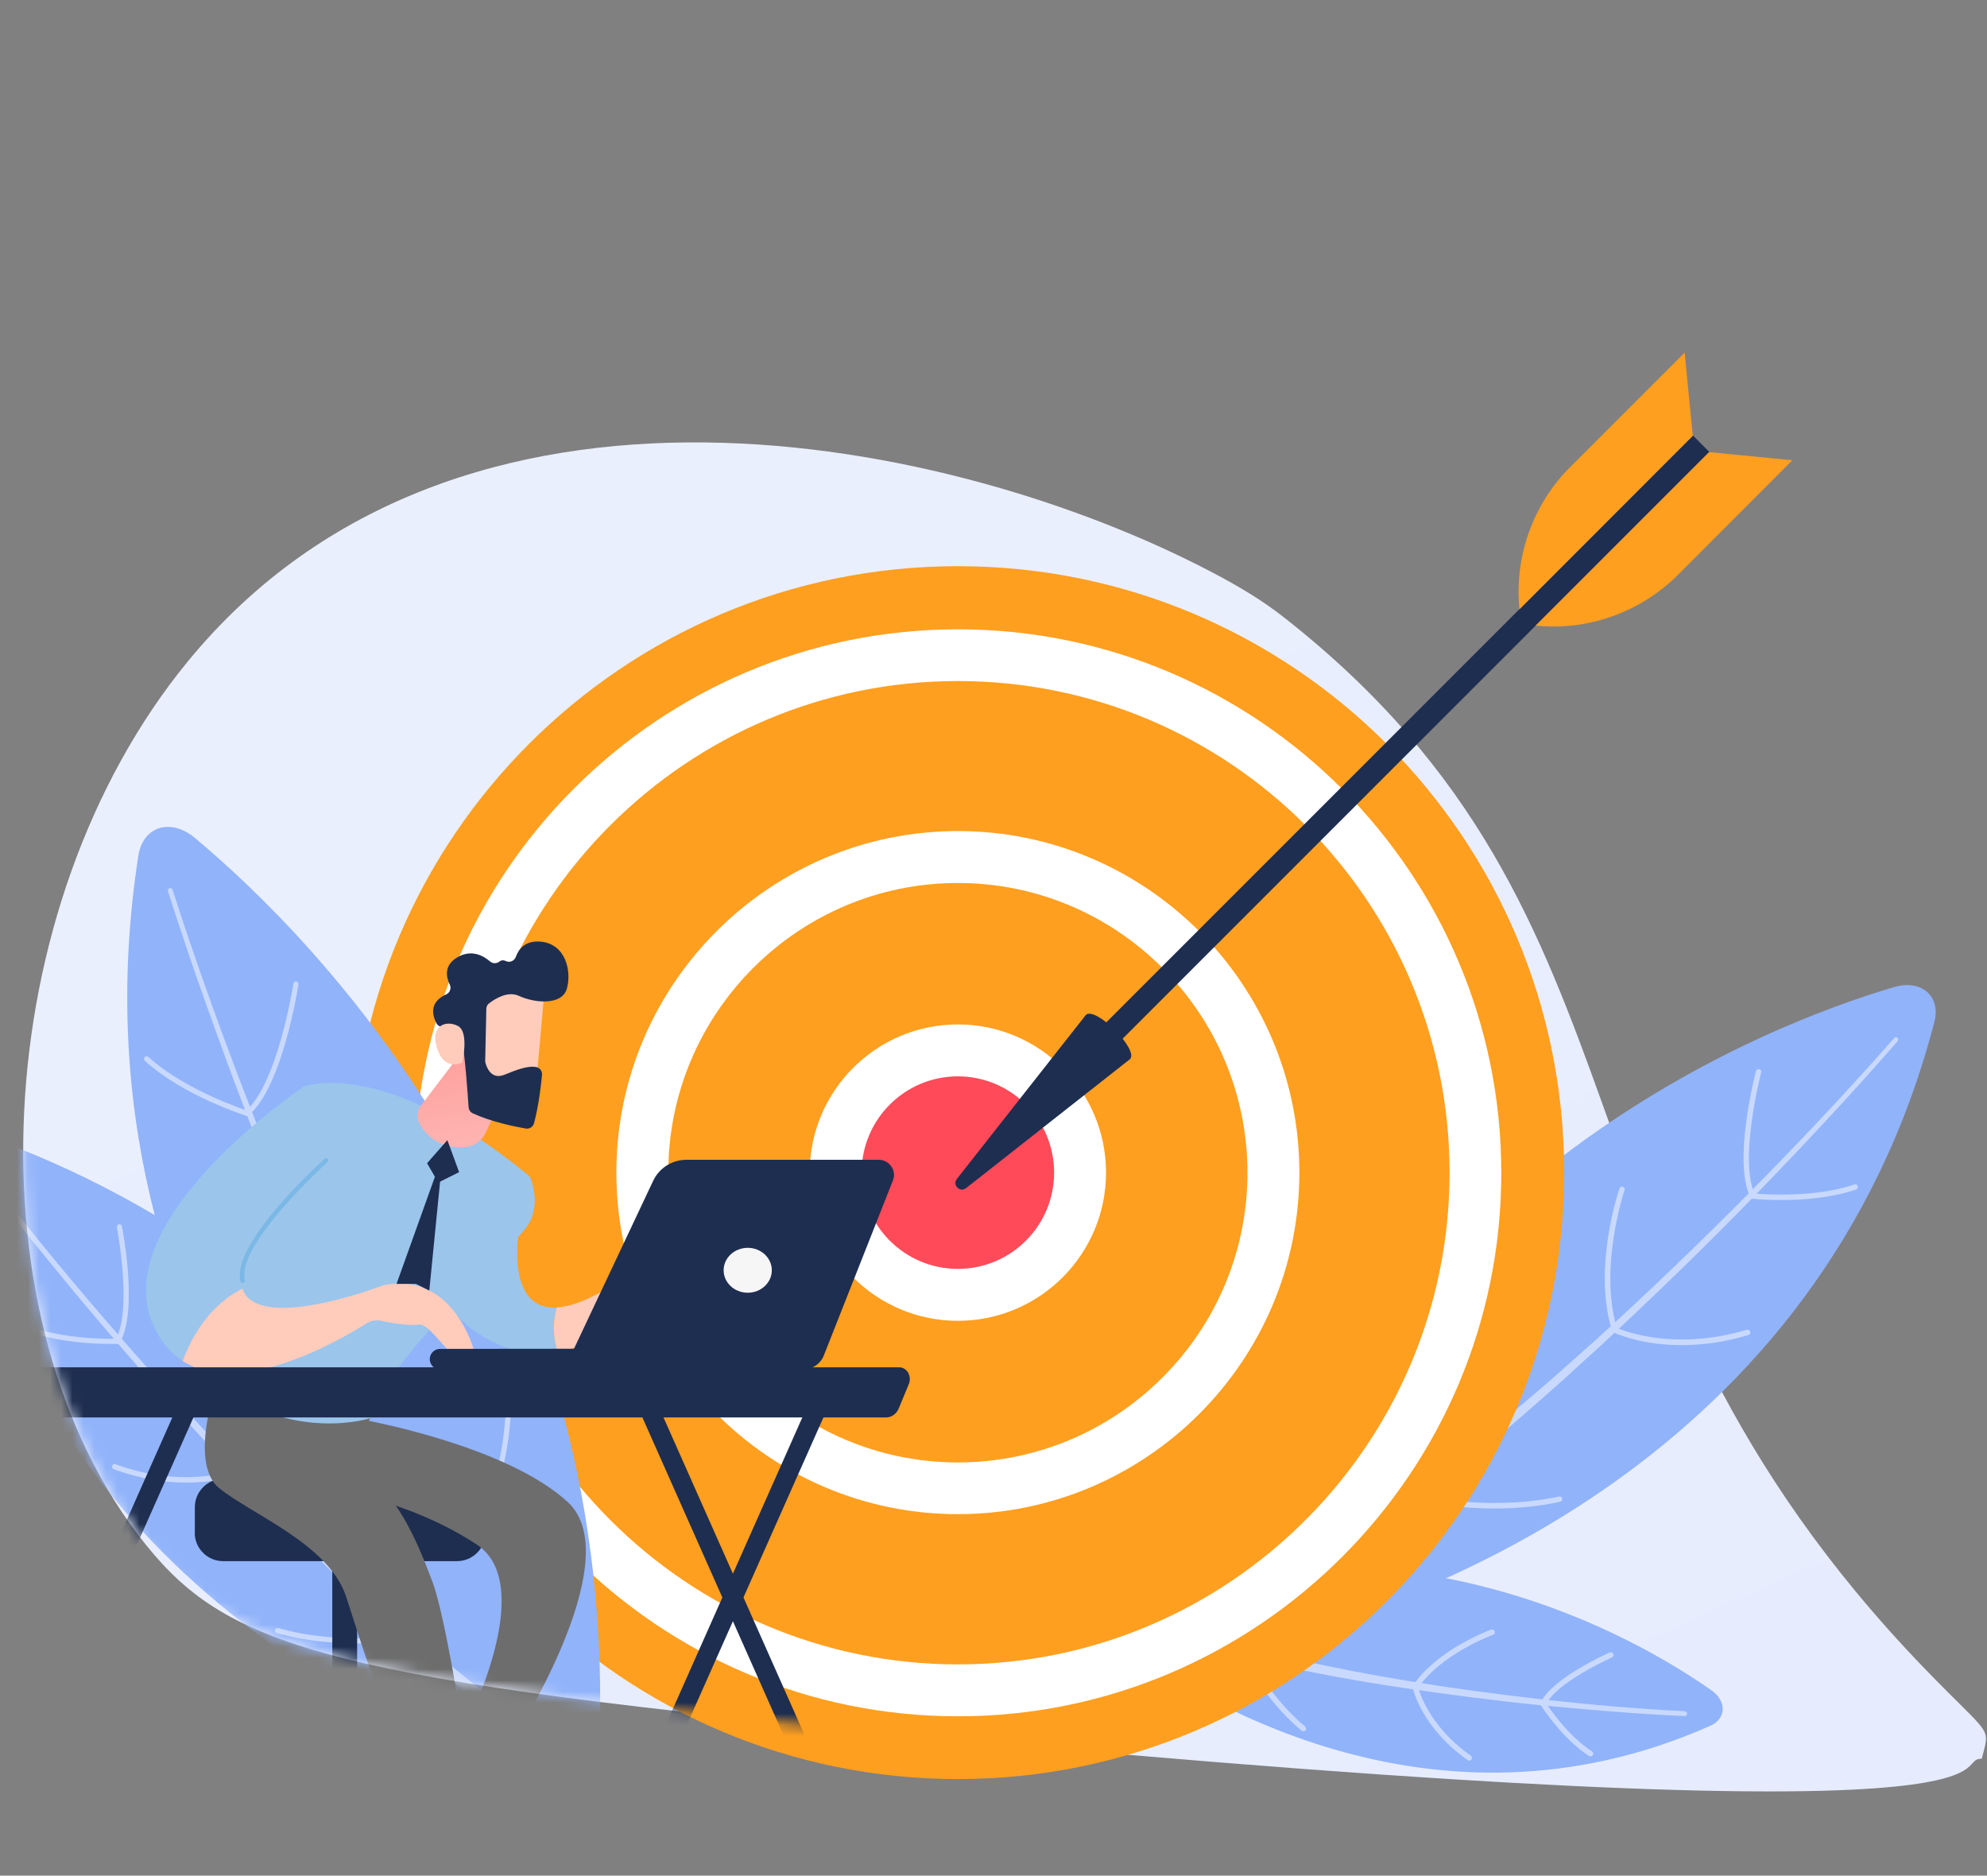 <?xml version="1.0" encoding="UTF-8"?> <svg xmlns="http://www.w3.org/2000/svg" width="178" height="168" viewBox="0 0 178 168" fill="none"><rect x="0" y="0" width="178" height="168" fill="#808080" stroke="none"/><g clip-path="url(#clip0_2020_18039)"><path d="M177.532 157.528C174.326 157.528 186.208 165.281 83.078 155.556C29.69 150.523 20.54 147.636 13.076 138.372C-3.055 118.351 -1.135 81.143 16.824 59.244C41.054 29.698 85.453 39.17 108.442 51.188C111.016 52.533 113.074 53.772 115.027 55.305C149.849 82.64 137.204 112.946 172.353 149.389C178.505 155.769 178.277 154.509 177.532 157.528Z" fill="url(#paint0_linear_2020_18039)"></path><path d="M153.333 151.413C153.985 151.875 154.348 152.5 154.324 153.121C154.3 153.741 153.884 154.286 153.207 154.582C128.224 165.643 106.56 151.946 99.295 146.399C98.646 145.904 98.313 145.234 98.416 144.59C98.516 143.955 99.027 143.429 99.783 143.19C126.024 134.823 146.442 146.576 153.333 151.413Z" fill="#91B3FA"></path><path d="M150.919 153.707C148.792 153.612 146.681 153.479 144.563 153.308C142.451 153.151 140.342 152.96 138.226 152.756C134 152.339 129.795 151.792 125.599 151.169C121.404 150.546 117.222 149.757 113.075 148.857L109.97 148.126L109.198 147.946L108.425 147.742L106.883 147.324C104.82 146.809 102.791 146.137 100.76 145.521C100.456 145.426 100.281 145.111 100.367 144.803C100.462 144.5 100.778 144.325 101.085 144.41C101.095 144.414 101.095 144.414 101.105 144.419L101.124 144.427C105.105 145.795 109.16 146.989 113.268 147.976C117.386 148.944 121.529 149.797 125.696 150.487C129.868 151.192 134.069 151.748 138.27 152.225C142.475 152.691 146.699 153.062 150.922 153.272C151.045 153.279 151.136 153.387 151.134 153.5C151.141 153.618 151.033 153.709 150.919 153.707Z" fill="#C8D9FD"></path><path d="M138.141 152.823C138.141 152.823 138.131 152.819 138.141 152.823C138.005 152.765 137.954 152.617 138.017 152.495C139.062 150.292 143.987 148.106 144.199 148.013C144.324 147.963 144.464 148.012 144.523 148.141C144.573 148.265 144.525 148.405 144.396 148.465C144.341 148.487 139.416 150.672 138.465 152.709C138.401 152.831 138.257 152.873 138.141 152.823Z" fill="#C8D9FD"></path><path d="M142.388 157.299C142.378 157.295 142.359 157.287 142.349 157.283C139.971 155.762 138.105 152.854 138.031 152.731C137.954 152.617 137.996 152.463 138.106 152.395C138.219 152.318 138.373 152.361 138.441 152.47C138.462 152.502 140.328 155.41 142.617 156.87C142.735 156.943 142.763 157.092 142.69 157.21C142.625 157.309 142.494 157.345 142.388 157.299Z" fill="#C8D9FD"></path><path d="M126.752 151.237C126.732 151.229 126.723 151.225 126.703 151.216C126.599 151.138 126.562 150.984 126.641 150.88C128.855 147.685 133.387 146.043 133.581 145.966C133.706 145.916 133.847 145.987 133.897 146.112C133.947 146.237 133.875 146.378 133.75 146.428C133.709 146.445 129.172 148.096 127.05 151.158C126.975 151.252 126.859 151.283 126.752 151.237Z" fill="#C8D9FD"></path><path d="M131.537 157.675C131.518 157.667 131.508 157.662 131.489 157.654C127.38 154.786 126.576 151.3 126.544 151.16C126.518 151.034 126.599 150.897 126.725 150.87C126.851 150.844 126.989 150.925 127.015 151.051C127.022 151.089 127.822 154.504 131.762 157.255C131.866 157.334 131.894 157.483 131.825 157.591C131.76 157.69 131.634 157.716 131.537 157.675Z" fill="#C8D9FD"></path><path d="M116.665 155.059C116.646 155.051 116.627 155.042 116.611 155.024C113.187 152.219 111.266 148.152 111.25 148.111C111.2 147.986 111.248 147.846 111.367 147.782C111.482 147.728 111.632 147.781 111.695 147.9C111.712 147.941 113.585 151.907 116.924 154.642C117.024 154.73 117.042 154.876 116.959 154.989C116.879 155.07 116.762 155.1 116.665 155.059Z" fill="#C8D9FD"></path><path d="M111.37 148.232C111.351 148.223 111.322 148.211 111.306 148.193C111.207 148.104 111.193 147.949 111.281 147.85C111.4 147.705 114.265 144.41 119.01 142.916C119.14 142.88 119.271 142.948 119.317 143.082C119.353 143.212 119.286 143.344 119.151 143.39C114.541 144.838 111.682 148.147 111.646 148.177C111.579 148.252 111.467 148.273 111.37 148.232Z" fill="#C8D9FD"></path><path d="M169.701 88.405C170.841 88.074 171.91 88.225 172.622 88.84C173.324 89.444 173.569 90.431 173.291 91.513C163.04 130.97 126.939 143.575 113.711 146.917C112.53 147.213 111.446 146.977 110.792 146.27C110.139 145.564 110.005 144.488 110.424 143.362C124.966 104.911 157.654 91.968 169.701 88.405Z" fill="#91B3FA"></path><path d="M169.991 93.262C168.955 94.455 167.899 95.637 166.842 96.818L165.243 98.579L163.634 100.317C161.482 102.635 159.3 104.931 157.099 107.193C152.685 111.727 148.142 116.126 143.499 120.435L139.993 123.63C138.818 124.688 137.612 125.723 136.427 126.769L134.639 128.328L132.812 129.842L130.984 131.366C130.372 131.867 129.779 132.39 129.147 132.869L125.414 135.807L124.48 136.542L123.528 137.244L121.612 138.657L119.696 140.07L119.219 140.421L118.733 140.761L117.751 141.429L113.822 144.112C113.557 144.296 113.203 144.221 113.018 143.956C112.834 143.691 112.909 143.337 113.174 143.152C113.174 143.152 113.184 143.153 113.185 143.142L113.207 143.133C118.502 139.721 123.643 136.067 128.61 132.159C129.241 131.691 129.844 131.169 130.456 130.678L132.293 129.186L134.129 127.694L135.926 126.157C137.12 125.132 138.335 124.119 139.52 123.072L143.056 119.921C147.737 115.678 152.289 111.29 156.732 106.811C161.174 102.32 165.518 97.719 169.681 92.979C169.76 92.888 169.898 92.876 169.989 92.956C170.058 93.034 170.07 93.172 169.991 93.262Z" fill="#C8D9FD"></path><path d="M157.003 107.378C156.919 107.373 156.837 107.325 156.8 107.239C155.214 104.022 157.217 96.274 157.301 95.941C157.33 95.816 157.473 95.73 157.597 95.769C157.733 95.799 157.809 95.941 157.769 96.065C157.753 96.149 155.724 103.97 157.226 107.022C157.282 107.142 157.241 107.287 157.111 107.342C157.088 107.373 157.045 107.381 157.003 107.378Z" fill="#C8D9FD"></path><path d="M157.707 107.432C157.297 107.406 157.045 107.38 156.992 107.377C156.856 107.358 156.757 107.246 156.776 107.11C156.795 106.974 156.907 106.875 157.043 106.894C157.096 106.897 162.263 107.419 166.107 106.094C166.237 106.049 166.37 106.121 166.415 106.24C166.46 106.37 166.389 106.502 166.269 106.548C163.138 107.621 159.286 107.53 157.707 107.432Z" fill="#C8D9FD"></path><path d="M144.59 119.214C144.495 119.208 144.404 119.139 144.368 119.042C142.703 113.527 144.974 106.736 145.077 106.446C145.116 106.322 145.258 106.246 145.382 106.296C145.506 106.336 145.582 106.478 145.532 106.601C145.506 106.674 143.221 113.528 144.832 118.891C144.866 119.02 144.794 119.153 144.665 119.197C144.643 119.207 144.611 119.215 144.59 119.214Z" fill="#C8D9FD"></path><path d="M149.491 120.448C146.48 120.261 144.652 119.397 144.54 119.338C144.417 119.277 144.373 119.137 144.423 119.013C144.483 118.89 144.623 118.846 144.747 118.896C144.798 118.92 149.562 121.171 156.485 119.108C156.614 119.073 156.747 119.145 156.792 119.275C156.826 119.404 156.755 119.536 156.625 119.581C153.847 120.413 151.417 120.568 149.491 120.448Z" fill="#C8D9FD"></path><path d="M131.727 135.048C128.832 134.868 126.801 134.393 126.77 134.381C126.635 134.351 126.558 134.22 126.588 134.084C126.618 133.949 126.749 133.872 126.885 133.902C126.947 133.916 133.343 135.413 139.663 134.041C139.791 134.017 139.924 134.099 139.947 134.228C139.971 134.356 139.889 134.488 139.761 134.512C136.9 135.148 134.033 135.192 131.727 135.048Z" fill="#C8D9FD"></path><path d="M126.802 134.383C126.697 134.377 126.596 134.297 126.582 134.19C126.564 134.126 125.324 127.549 127.973 120.644C128.023 120.52 128.164 120.455 128.288 120.505C128.412 120.555 128.477 120.696 128.427 120.82C125.829 127.591 127.045 134.039 127.052 134.103C127.076 134.231 126.993 134.364 126.865 134.387C126.844 134.386 126.823 134.385 126.802 134.383Z" fill="#C8D9FD"></path><path d="M85.808 159.349C115.808 159.349 140.127 135.029 140.127 105.03C140.127 75.03 115.808 50.711 85.808 50.711C55.809 50.711 31.489 75.03 31.489 105.03C31.489 135.029 55.809 159.349 85.808 159.349Z" fill="#FF9F1F"></path><path d="M85.808 151.403C111.419 151.403 132.181 130.641 132.181 105.03C132.181 79.418 111.419 58.656 85.808 58.656C60.197 58.656 39.435 79.418 39.435 105.03C39.435 130.641 60.197 151.403 85.808 151.403Z" fill="#FF9F1F"></path><path d="M85.808 153.728C58.969 153.728 37.128 131.887 37.128 105.048C37.128 78.209 58.969 56.368 85.808 56.368C112.647 56.368 134.488 78.209 134.488 105.048C134.507 131.887 112.665 153.728 85.808 153.728ZM85.808 61C61.532 61 41.76 80.754 41.76 105.03C41.76 129.306 61.532 149.078 85.808 149.078C110.084 149.078 129.856 129.324 129.856 105.03C129.856 80.736 110.102 61 85.808 61Z" fill="white"></path><path d="M105.791 125.022C116.83 113.983 116.83 96.086 105.791 85.047C94.752 74.008 76.855 74.008 65.816 85.047C54.777 96.086 54.777 113.983 65.816 125.022C76.855 136.061 94.752 136.061 105.791 125.022Z" fill="#FF9F1F"></path><path d="M85.808 135.622C68.947 135.622 55.216 121.891 55.216 105.03C55.216 88.168 68.947 74.438 85.808 74.438C102.67 74.438 116.401 88.168 116.401 105.03C116.401 121.891 102.67 135.622 85.808 135.622ZM85.808 79.088C71.51 79.088 59.867 90.731 59.867 105.03C59.867 119.328 71.51 130.99 85.808 130.99C100.107 130.99 111.75 119.346 111.75 105.048C111.75 90.75 100.125 79.088 85.808 79.088Z" fill="white"></path><path d="M85.808 115.979C91.854 115.979 96.756 111.077 96.756 105.031C96.756 98.984 91.854 94.082 85.808 94.082C79.761 94.082 74.86 98.984 74.86 105.031C74.86 111.077 79.761 115.979 85.808 115.979Z" fill="#FF4A59"></path><path d="M85.808 118.304C78.485 118.304 72.535 112.354 72.535 105.031C72.535 97.708 78.485 91.758 85.808 91.758C93.131 91.758 99.081 97.708 99.081 105.031C99.081 112.354 93.131 118.304 85.808 118.304ZM85.808 96.408C81.048 96.408 77.185 100.271 77.185 105.031C77.185 109.791 81.048 113.654 85.808 113.654C90.568 113.654 94.431 109.791 94.431 105.031C94.431 100.271 90.568 96.408 85.808 96.408Z" fill="white"></path><path d="M151.661 39.013L153.125 40.478L97.69 95.913L96.225 94.449L151.661 39.013Z" fill="#1E2E50"></path><path d="M97.269 90.915C98.111 90.073 102.065 94.028 101.223 94.87L86.54 106.422C85.991 106.843 85.296 106.147 85.717 105.598L97.269 90.915Z" fill="#1E2E50"></path><path d="M153.107 40.495L160.558 41.227L150.324 51.479C146.974 54.83 142.287 56.514 137.564 56.038L153.107 40.495Z" fill="#FF9F1F"></path><path d="M151.643 39.031L150.911 31.58L140.677 41.814C137.326 45.164 135.642 49.851 136.118 54.574L151.643 39.031Z" fill="#FF9F1F"></path><mask id="mask0_2020_18039" style="mask-type:alpha" maskUnits="userSpaceOnUse" x="2" y="39" width="176" height="122"><path d="M177.533 157.529C174.327 157.529 186.209 165.282 83.078 155.557C29.69 150.524 20.541 147.637 13.076 138.373C-3.055 118.352 -1.135 81.144 16.824 59.245C41.055 29.699 85.454 39.171 108.443 51.189C111.016 52.534 113.074 53.773 115.028 55.306C149.85 82.641 137.204 112.947 172.354 149.39C178.505 155.77 178.277 154.51 177.533 157.529Z" fill="url(#paint1_linear_2020_18039)"></path></mask><g mask="url(#mask0_2020_18039)"><path d="M17.429 75.027C16.417 74.187 15.244 73.874 14.262 74.177C13.281 74.491 12.593 75.381 12.401 76.606C5.43 121.396 36.703 150.201 48.723 159.459C49.795 160.288 51.009 160.521 51.991 160.086C52.972 159.651 53.589 158.609 53.65 157.283C55.795 111.643 28.154 83.981 17.429 75.027Z" fill="#91B3FA"></path><path d="M15.466 79.712C17.611 86.399 20.019 93.006 22.559 99.552C25.108 106.098 27.82 112.584 30.714 118.988L32.929 123.774C33.678 125.362 34.467 126.93 35.226 128.509L36.38 130.876L37.594 133.214L38.808 135.551C39.223 136.33 39.607 137.119 40.042 137.878L42.602 142.481L43.239 143.635L43.917 144.768L45.263 147.024L46.608 149.28L46.942 149.847L47.296 150.403L48.015 151.506L50.878 155.907L50.888 155.928C51.05 156.18 50.979 156.524 50.726 156.696C50.473 156.858 50.129 156.788 49.957 156.535L47.114 152.073L46.406 150.96L46.052 150.403L45.718 149.837L44.403 147.51L43.067 145.223L42.4 144.08L41.772 142.916L39.253 138.272C38.828 137.503 38.444 136.704 38.039 135.925L36.845 133.568L35.651 131.21L34.518 128.833C33.769 127.244 32.99 125.656 32.262 124.057L30.096 119.241C27.274 112.796 24.572 106.301 22.063 99.724C20.808 96.436 19.594 93.138 18.421 89.819L17.541 87.33L16.691 84.831C16.124 83.162 15.578 81.492 15.041 79.813C15.011 79.701 15.072 79.58 15.183 79.55C15.315 79.529 15.436 79.59 15.466 79.712Z" fill="#C8D9FD"></path><path d="M22.134 99.957C22.063 99.957 22.003 99.927 21.952 99.876C21.871 99.775 21.881 99.633 21.982 99.542C24.876 97.084 26.272 88.19 26.282 88.099C26.302 87.968 26.424 87.887 26.545 87.907C26.677 87.927 26.758 88.049 26.738 88.17C26.677 88.544 25.311 97.326 22.276 99.896C22.245 99.937 22.195 99.957 22.134 99.957Z" fill="#C8D9FD"></path><path d="M22.134 99.957C22.114 99.957 22.083 99.957 22.063 99.947C22.002 99.926 16.407 98.146 12.977 95.019C12.886 94.928 12.876 94.787 12.957 94.686C13.048 94.594 13.19 94.584 13.291 94.665C16.65 97.721 22.154 99.481 22.205 99.491C22.326 99.532 22.397 99.663 22.357 99.785C22.326 99.896 22.235 99.957 22.134 99.957Z" fill="#C8D9FD"></path><path d="M29.591 117.521C29.54 117.521 29.479 117.501 29.439 117.47C29.338 117.389 29.328 117.238 29.409 117.136C33.435 112.361 34.133 104.338 34.133 104.257C34.144 104.125 34.255 104.034 34.386 104.044C34.518 104.054 34.609 104.166 34.599 104.297C34.589 104.378 33.891 112.553 29.763 117.44C29.722 117.491 29.651 117.521 29.591 117.521Z" fill="#C8D9FD"></path><path d="M29.368 117.663C28.477 117.663 22.882 117.46 17.065 112.574C16.964 112.493 16.953 112.341 17.034 112.25C17.115 112.149 17.267 112.139 17.358 112.219C23.54 117.4 29.398 117.197 29.459 117.197C29.59 117.197 29.702 117.288 29.702 117.42C29.712 117.551 29.611 117.663 29.479 117.663C29.489 117.663 29.439 117.663 29.368 117.663Z" fill="#C8D9FD"></path><path d="M41.024 140.863C41.014 140.863 40.993 140.863 40.983 140.863C40.912 140.852 33.617 139.537 27.678 135.278C27.577 135.207 27.547 135.055 27.628 134.954C27.699 134.853 27.85 134.822 27.952 134.903C33.81 139.102 40.993 140.397 41.074 140.407C41.206 140.427 41.287 140.549 41.266 140.68C41.236 140.782 41.135 140.863 41.024 140.863Z" fill="#C8D9FD"></path><path d="M41.024 140.862C40.983 140.862 40.932 140.852 40.892 140.822C40.781 140.751 40.761 140.599 40.831 140.498C40.872 140.437 44.959 134.387 45.303 126.323C45.313 126.192 45.425 126.101 45.546 126.101C45.678 126.111 45.779 126.212 45.769 126.343C45.425 134.539 41.256 140.7 41.216 140.761C41.175 140.832 41.094 140.862 41.024 140.862Z" fill="#C8D9FD"></path><path d="M-0.034 102.213C-1.056 101.839 -2.057 101.93 -2.735 102.446C-3.413 102.962 -3.696 103.852 -3.504 104.854C3.659 141.661 36.086 155.29 48.035 159.114C49.097 159.458 50.119 159.296 50.757 158.689C51.394 158.082 51.586 157.091 51.263 156.039C40.103 119.919 10.822 106.169 -0.034 102.213Z" fill="#91B3FA"></path><path d="M-0.246 106.411C3.305 111.005 7.028 115.477 10.853 119.848C14.677 124.218 18.613 128.508 22.66 132.667L25.726 135.763C26.758 136.785 27.81 137.786 28.852 138.798L30.42 140.316L32.019 141.793L33.617 143.27C34.154 143.756 34.68 144.261 35.226 144.737C39.556 148.602 44.069 152.254 48.743 155.684L48.753 155.694C48.996 155.876 49.057 156.22 48.875 156.473C48.693 156.716 48.349 156.777 48.096 156.595L48.086 156.585L44.625 153.903L43.765 153.236L43.33 152.902L42.916 152.548L41.236 151.141L39.556 149.735L38.717 149.037L37.897 148.308L34.639 145.395C34.093 144.919 33.577 144.403 33.041 143.907L31.452 142.41L29.864 140.913L28.306 139.375C27.274 138.343 26.232 137.331 25.21 136.289L22.174 133.152C18.168 128.933 14.242 124.623 10.448 120.212C8.556 118.006 6.674 115.78 4.843 113.524C2.991 111.278 1.18 109.002 -0.59 106.685C-0.661 106.594 -0.641 106.462 -0.55 106.391C-0.449 106.29 -0.317 106.31 -0.246 106.411Z" fill="#C8D9FD"></path><path d="M10.539 120.363C10.499 120.363 10.458 120.353 10.428 120.333C10.317 120.272 10.276 120.13 10.337 120.019C11.895 117.308 10.478 110.013 10.468 109.932C10.448 109.81 10.529 109.679 10.65 109.659C10.782 109.628 10.903 109.719 10.924 109.841C10.984 110.144 12.391 117.389 10.742 120.252C10.691 120.323 10.62 120.363 10.539 120.363Z" fill="#C8D9FD"></path><path d="M9.891 120.373C8.445 120.373 4.893 120.242 2.071 119.078C1.949 119.028 1.899 118.896 1.949 118.775C2 118.653 2.131 118.603 2.253 118.653C5.713 120.09 10.478 119.908 10.529 119.908C10.66 119.898 10.762 119.999 10.772 120.13C10.782 120.262 10.681 120.363 10.549 120.373C10.509 120.363 10.266 120.373 9.891 120.373Z" fill="#C8D9FD"></path><path d="M21.264 131.938C21.233 131.938 21.213 131.938 21.183 131.928C21.061 131.887 21.001 131.746 21.041 131.624C22.832 126.788 21.122 120.363 21.102 120.303C21.072 120.181 21.142 120.05 21.264 120.019C21.385 119.989 21.517 120.06 21.547 120.181C21.618 120.454 23.318 126.818 21.476 131.786C21.446 131.877 21.365 131.938 21.264 131.938Z" fill="#C8D9FD"></path><path d="M16.691 132.798C14.91 132.798 12.694 132.515 10.185 131.594C10.063 131.553 10.003 131.412 10.043 131.29C10.084 131.169 10.225 131.108 10.347 131.149C16.589 133.435 21.092 131.634 21.132 131.624C21.254 131.574 21.385 131.634 21.436 131.756C21.486 131.877 21.426 132.009 21.304 132.059C21.193 132.11 19.473 132.798 16.691 132.798Z" fill="#C8D9FD"></path><path d="M32.17 147.205C30.036 147.205 27.405 147.003 24.815 146.274C24.694 146.244 24.623 146.113 24.653 145.991C24.683 145.87 24.815 145.799 24.936 145.829C30.663 147.448 36.612 146.436 36.673 146.426C36.804 146.406 36.926 146.487 36.946 146.618C36.966 146.75 36.885 146.861 36.754 146.892C36.733 146.892 34.841 147.205 32.17 147.205Z" fill="#C8D9FD"></path><path d="M36.723 146.892C36.703 146.892 36.683 146.892 36.663 146.881C36.541 146.851 36.46 146.72 36.491 146.598C36.501 146.537 37.988 140.689 35.995 134.336C35.954 134.214 36.025 134.083 36.147 134.042C36.268 134.002 36.4 134.073 36.44 134.194C38.474 140.679 36.966 146.659 36.946 146.72C36.926 146.821 36.825 146.892 36.723 146.892Z" fill="#C8D9FD"></path><path d="M29.767 162.251H31.993V138.181H29.767V162.251Z" fill="#1E2E50"></path><path d="M17.444 137.291C17.444 138.687 18.587 139.83 19.983 139.83H40.947C42.343 139.83 43.487 138.687 43.487 137.291V134.994C43.487 133.598 42.343 132.455 40.947 132.455H19.994C18.597 132.455 17.454 133.598 17.454 134.994V137.291H17.444Z" fill="#1E2E50"></path><path d="M43.274 157.982C43.274 157.982 49.628 162.565 48.525 165.641C48.525 165.641 41.575 162.636 40.735 160.278C39.895 157.911 40.876 156.869 40.876 156.869L43.274 157.982Z" fill="url(#paint2_linear_2020_18039)"></path><path d="M42.323 154.147L41.281 157.152C41.119 157.607 41.281 158.123 41.685 158.376C41.888 158.508 42.171 158.619 42.545 158.71C43.082 158.831 43.638 158.589 43.891 158.103L45.136 155.766L42.323 154.147Z" fill="url(#paint3_linear_2020_18039)"></path><path d="M32.206 127.103C32.206 127.103 45.257 129.369 50.862 134.539C56.468 139.709 45.723 156.211 45.723 156.211C45.723 156.211 43.962 156.201 41.828 154.369C41.828 154.369 48.191 141.955 42.708 138.343C36.536 134.276 29.423 133.355 29.423 133.355L32.074 127.497L32.206 127.103Z" fill="#6D6D6D"></path><path d="M47.422 163.941C46.026 163.293 42.07 160.521 41.402 160.4C40.734 160.278 39.581 161.057 39.581 161.057C39.581 161.057 39.298 161.563 39.601 162.443C40.532 163.566 42.596 165.711 45.368 166.511C47.412 167.097 48.839 166.551 49.719 165.914C49.223 165.175 48.353 164.376 47.422 163.941Z" fill="url(#paint4_linear_2020_18039)"></path><path d="M38.387 159.104C38.407 159.489 39.187 160.814 39.652 161.553C39.874 161.907 40.249 162.12 40.664 162.12C40.927 162.12 41.23 162.099 41.503 162.018C41.918 161.897 42.151 161.462 42.029 161.047L41.129 157.981L38.387 159.104Z" fill="url(#paint5_linear_2020_18039)"></path><path d="M19.639 123.187C19.639 123.187 16.735 130.937 19.639 133.295C22.543 135.652 29.453 138.303 31.001 142.997C32.549 147.692 35.17 156.818 38.681 160.056C38.681 160.056 41.149 159.813 42.07 158.831C42.07 158.831 40.067 145.203 38.751 141.712C37.608 138.687 35.928 134.316 32.701 131.878C31.78 131.18 31.942 130.067 32.367 128.995L33.146 127.032L19.639 123.187Z" fill="#6D6D6D"></path><path d="M49.881 117.107C45.024 117.4 46.532 109.63 46.623 109.326L39.247 114.537C39.247 114.537 39.642 118.695 45.773 120.87C47.321 121.417 48.748 121.447 50.002 121.174C49.456 119.616 49.567 118.22 49.881 117.107Z" fill="#9BC5EB"></path><path d="M59.28 114.769C57.469 113.504 55.415 114.769 55.415 114.769C52.997 116.358 51.196 117.025 49.881 117.106C49.567 118.219 49.456 119.615 49.992 121.174C52.703 120.587 54.646 118.624 55.486 117.622C55.789 117.258 56.326 117.197 56.7 117.491C57.074 117.784 57.439 118.199 57.378 118.624C57.246 119.474 58.228 119.737 58.299 119.433C58.369 119.13 57.965 117.309 57.965 117.309C57.965 117.309 59.928 119.282 60.697 120.04C61.465 120.799 62.427 120.04 62.427 120.04C62.427 120.04 61.091 116.034 59.28 114.769Z" fill="#FFCCBB"></path><path d="M27.207 97.326C27.207 97.326 34.28 94.493 47.443 105.36C47.443 105.36 48.545 107.636 47.341 109.66C46.137 111.683 34.715 121.558 33.146 127.032C33.146 127.032 26.337 129.247 19.295 123.996C19.295 123.996 19.923 108.769 27.207 97.326Z" fill="#9BC5EB"></path><path d="M41.594 93.927L37.709 99.026C37.365 99.441 37.284 100.028 37.527 100.514C38.013 101.495 39.156 102.932 41.696 102.74C42.455 102.679 43.122 102.224 43.456 101.546L45.894 96.517L41.594 93.927Z" fill="url(#paint6_linear_2020_18039)"></path><path d="M21.734 115.406C20.914 112.068 29.231 104.611 29.231 104.611L27.207 97.336C27.207 97.336 9.249 109.295 13.822 118.907C14.479 120.283 15.35 121.254 16.361 121.892C17.818 117.997 20.115 116.206 21.734 115.406Z" fill="#9BC5EB"></path><path d="M21.734 114.921C21.642 114.921 21.562 114.86 21.541 114.769C20.702 111.349 28.755 104.085 29.099 103.781C29.18 103.71 29.302 103.721 29.372 103.791C29.443 103.872 29.433 103.994 29.362 104.065C29.281 104.135 21.147 111.481 21.926 114.668C21.956 114.769 21.885 114.88 21.784 114.9C21.764 114.921 21.744 114.921 21.734 114.921Z" fill="#7BB8E6"></path><path d="M34.33 115.123C34.33 115.123 24.465 118.948 22.068 116.074C21.906 115.882 21.794 115.66 21.734 115.417C20.115 116.216 17.808 118.007 16.361 121.902C21.552 125.221 30.415 120.061 32.813 118.543C33.207 118.29 33.683 118.209 34.138 118.3C35.059 118.492 36.657 118.776 37.517 118.644C38.782 118.452 40.583 122.894 42.627 121.528C42.637 121.497 40.886 113.778 34.33 115.123Z" fill="#FFCCBB"></path><path d="M48.768 88.605C48.798 88.737 47.948 97.964 47.948 97.964L42.687 97.367L42.191 88.504C42.202 88.504 48.181 86.329 48.768 88.605Z" fill="#FFCCBB"></path><path d="M43.567 90.335L43.466 95.02C43.466 95.08 43.476 95.141 43.486 95.192C43.578 95.546 43.982 96.75 45.186 96.264C46.279 95.819 47.281 95.434 48.029 95.576C48.363 95.637 48.586 95.94 48.555 96.284C48.474 97.124 48.272 99.006 47.837 100.615C47.746 100.938 47.422 101.141 47.088 101.08C46.087 100.908 43.972 100.473 42.363 99.724C42.141 99.623 41.999 99.411 41.979 99.178C41.898 98.004 41.645 94.443 41.422 93.462C41.21 92.541 40.006 92.106 39.49 91.964C39.318 91.914 39.176 91.802 39.095 91.65C38.802 91.094 38.337 89.799 39.966 89.07C40.31 88.919 40.451 88.514 40.289 88.18C39.966 87.512 39.743 86.47 40.977 85.742C42.232 85.003 43.304 85.6 43.901 86.116C44.144 86.329 44.488 86.319 44.741 86.126C44.883 86.015 45.075 85.964 45.328 86.086C45.672 86.248 46.077 86.066 46.208 85.712C46.451 85.023 47.028 84.254 48.343 84.335C50.68 84.477 51.227 86.996 50.781 88.555C50.336 90.113 47.807 89.819 46.491 89.202C45.49 88.737 44.336 89.465 43.841 89.85C43.669 89.961 43.578 90.143 43.567 90.335Z" fill="#1E2E50"></path><path d="M41.402 95.182C41.402 95.182 42.06 92.43 41.018 91.894C39.975 91.347 38.579 91.843 39.105 93.725C39.753 96.062 41.402 95.182 41.402 95.182Z" fill="#FFCCBB"></path><path d="M39.379 122.671C39.4 122.671 39.41 122.671 39.43 122.671L60.12 122.651C60.636 122.651 61.041 122.236 61.041 121.72C61.041 121.204 60.626 120.789 60.11 120.799L39.42 120.82C38.904 120.82 38.499 121.235 38.499 121.751C38.509 122.236 38.894 122.641 39.379 122.671Z" fill="#1E2E50"></path><path d="M78.717 103.883H61.486C60.212 103.883 59.058 104.611 58.512 105.765L50.549 122.651H71.958C72.778 122.651 73.516 122.155 73.81 121.386L79.981 105.755C80.356 104.864 79.688 103.883 78.717 103.883Z" fill="#1E2E50"></path><ellipse cx="66.983" cy="113.778" rx="2.158" ry="2.011" fill="#F6F6F6"></ellipse><path d="M75.924 167.037C76.035 167.037 76.156 167.017 76.268 166.966C76.713 166.784 76.915 166.288 76.723 165.863L58.491 124.826C58.299 124.401 57.793 124.199 57.348 124.381C56.903 124.563 56.7 125.059 56.892 125.484L75.124 166.531C75.266 166.845 75.59 167.037 75.924 167.037Z" fill="#1E2E50"></path><path d="M55.385 167.037C55.719 167.037 56.043 166.845 56.184 166.531L74.416 125.494C74.609 125.069 74.406 124.573 73.961 124.391C73.516 124.209 73.01 124.401 72.818 124.836L54.586 165.873C54.394 166.298 54.596 166.794 55.041 166.976C55.152 167.017 55.264 167.037 55.385 167.037Z" fill="#1E2E50"></path><path d="M19.488 167.037C19.599 167.037 19.72 167.017 19.832 166.966C20.277 166.784 20.479 166.288 20.287 165.863L2.055 124.826C1.863 124.401 1.357 124.199 0.912 124.381C0.467 124.563 0.264 125.059 0.456 125.484L18.688 166.531C18.83 166.845 19.144 167.037 19.488 167.037Z" fill="#91B3FA"></path><path d="M-1.051 167.037C-0.717 167.037 -0.393 166.845 -0.252 166.531L17.98 125.494C18.172 125.069 17.97 124.573 17.525 124.391C17.08 124.209 16.574 124.401 16.382 124.836L-1.85 165.863C-2.042 166.288 -1.84 166.784 -1.395 166.966C-1.284 167.017 -1.172 167.037 -1.051 167.037Z" fill="#1E2E50"></path><path d="M-3.196 123.561C-3.246 123.288 -3.175 123.015 -3.024 122.803C-2.872 122.59 -2.639 122.469 -2.386 122.469H80.558C80.882 122.469 81.175 122.651 81.357 122.954C81.529 123.258 81.549 123.642 81.418 123.966L80.517 126.141C80.315 126.637 79.87 126.961 79.374 126.961H-1.82C-2.275 126.961 -2.67 126.597 -2.751 126.101L-3.196 123.561Z" fill="#1E2E50"></path><path d="M35.523 114.996L39.659 103.454L38.458 115.597L37.257 114.996H35.523Z" fill="#1E2E50"></path><path d="M39.259 105.922L38.258 104.188L40.076 102.119L41.128 104.988L39.259 105.922Z" fill="#1E2E50"></path></g></g><defs><linearGradient id="paint0_linear_2020_18039" x1="118.996" y1="185.38" x2="61.486" y2="57.127" gradientUnits="userSpaceOnUse"><stop stop-color="#E6ECFD"></stop><stop offset="1" stop-color="#E9EFFD"></stop></linearGradient><linearGradient id="paint1_linear_2020_18039" x1="118.996" y1="185.381" x2="61.486" y2="57.128" gradientUnits="userSpaceOnUse"><stop stop-color="#E6ECFD"></stop><stop offset="1" stop-color="#E9EFFD"></stop></linearGradient><linearGradient id="paint2_linear_2020_18039" x1="48.694" y1="153.367" x2="44.765" y2="161.094" gradientUnits="userSpaceOnUse"><stop stop-color="#020039"></stop><stop offset="1" stop-color="#090056"></stop></linearGradient><linearGradient id="paint3_linear_2020_18039" x1="41.222" y1="156.442" x2="45.136" y2="156.442" gradientUnits="userSpaceOnUse"><stop stop-color="#FF928E"></stop><stop offset="1" stop-color="#FEB3B1"></stop></linearGradient><linearGradient id="paint4_linear_2020_18039" x1="46.414" y1="161.18" x2="32.792" y2="178.993" gradientUnits="userSpaceOnUse"><stop stop-color="#020039"></stop><stop offset="1" stop-color="#090056"></stop></linearGradient><linearGradient id="paint5_linear_2020_18039" x1="38.392" y1="160.054" x2="42.065" y2="160.054" gradientUnits="userSpaceOnUse"><stop stop-color="#FF928E"></stop><stop offset="1" stop-color="#FEB3B1"></stop></linearGradient><linearGradient id="paint6_linear_2020_18039" x1="39.997" y1="88.384" x2="42.271" y2="102.054" gradientUnits="userSpaceOnUse"><stop stop-color="#FF928E"></stop><stop offset="1" stop-color="#FEB3B1"></stop></linearGradient><clipPath id="clip0_2020_18039"><rect width="178" height="168" fill="white"></rect></clipPath></defs></svg> 